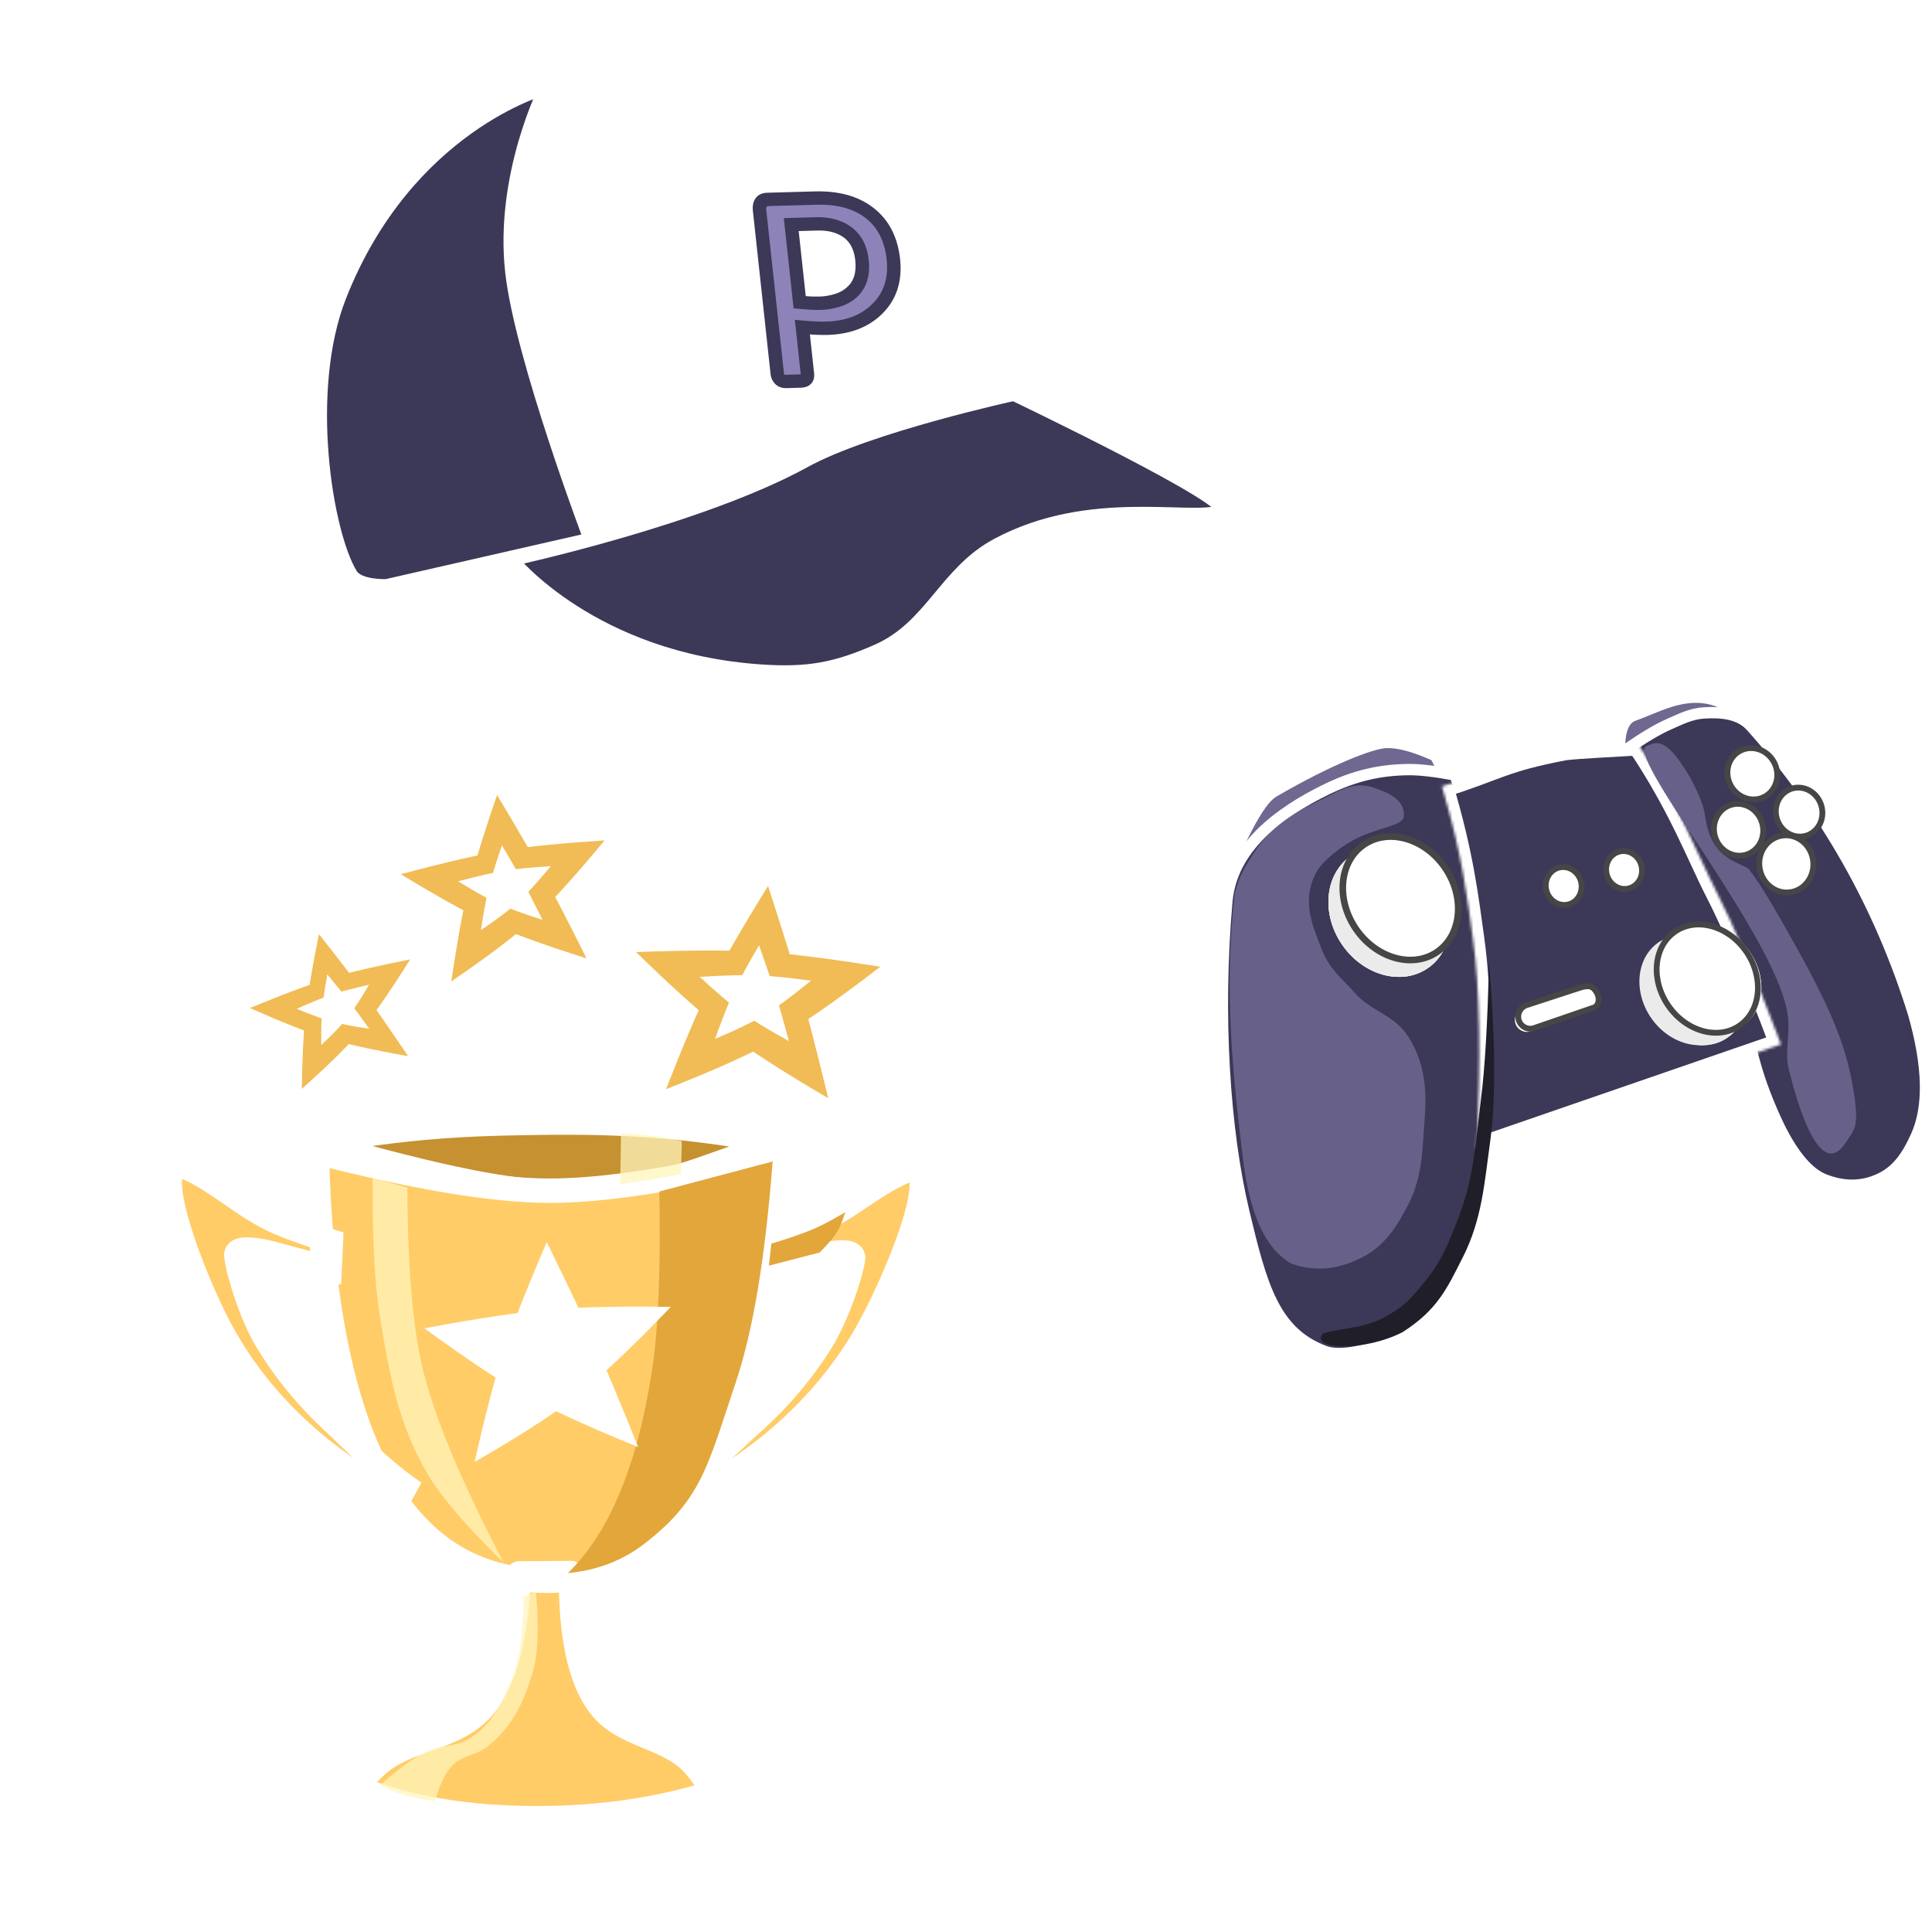 <svg width="731" height="731" viewBox="0 0 731 731" fill="none" xmlns="http://www.w3.org/2000/svg">
<g clip-path="url(#clip0)">
<g filter="url(#filter0_d)">
<path d="M388.926 141.033C382.035 118.983 375.73 102.455 370.012 91.448C361.938 75.905 354.717 62.611 342.557 50.27C310.651 17.885 255.613 10.753 225.996 17.179C218.937 18.71 211.166 20.898 202.683 23.74C194.876 44.736 190.411 63.332 189.288 79.528C185.935 127.916 208.386 195.197 220.879 197.718C255.682 185.135 282.41 175.145 301.062 167.748C315.47 162.035 327.138 155.685 341.913 151.063C352.697 147.689 368.368 144.346 388.926 141.033Z" fill="white"/>
<path d="M128.634 103.516C114.505 139.341 123.368 193.43 132.862 208.884C135.756 213.595 146.28 213.099 146.28 213.099L223.264 195.537C223.264 195.537 197.21 126.72 193.611 94.384C189.564 58.023 206.33 24.841 206.33 24.841C206.33 24.841 154.121 38.89 128.634 103.516Z" fill="#3C3857"/>
<path d="M288.235 245.412C223.966 241.197 193.601 203.264 193.601 203.264C193.601 203.264 264.934 187.81 304.487 166.034C328.721 152.692 383.59 140.746 383.59 140.746C383.59 140.746 469.972 182.02 461.981 185.001C450.68 189.215 412.543 178.679 377.229 197.645C357.637 208.166 352.364 228.678 332.024 237.685C316.158 244.71 305.565 246.548 288.235 245.412Z" fill="#3C3857"/>
<path d="M128.634 103.516C114.505 139.341 123.368 193.43 132.862 208.884C135.756 213.595 146.28 213.099 146.28 213.099L223.264 195.537C223.264 195.537 197.21 126.72 193.611 94.384C189.564 58.023 206.33 24.841 206.33 24.841C206.33 24.841 154.121 38.89 128.634 103.516Z" stroke="white" stroke-width="4.944"/>
<path d="M288.235 245.412C223.966 241.197 193.601 203.264 193.601 203.264C193.601 203.264 264.934 187.81 304.487 166.034C328.721 152.692 383.59 140.746 383.59 140.746C383.59 140.746 469.972 182.02 461.981 185.001C450.68 189.215 412.543 178.679 377.229 197.645C357.637 208.166 352.364 228.678 332.024 237.685C316.158 244.71 305.565 246.548 288.235 245.412Z" stroke="white" stroke-width="4.944"/>
<path d="M305.484 132.831C305.686 134.687 304.759 135.644 302.706 135.702L297.36 135.852C296.303 135.882 295.517 135.619 295.002 135.063C294.488 134.506 294.191 133.869 294.114 133.15L287.384 71.027C287.271 69.979 287.444 69.058 287.903 68.264C288.389 67.439 289.267 67.009 290.535 66.973L308.475 66.469C316.931 66.231 323.702 68.053 328.788 71.935C334.101 75.961 337.177 81.837 338.013 89.563C338.857 97.349 336.798 103.655 331.838 108.48C327.126 113.088 320.799 115.504 312.856 115.727C310.349 115.798 307.26 115.659 303.587 115.312L305.484 132.831ZM302.565 105.879L306.233 106.181C307.333 106.27 308.82 106.289 310.692 106.236C312.565 106.183 314.557 105.842 316.67 105.212C318.783 104.582 320.587 103.615 322.082 102.311C325.38 99.485 326.736 95.362 326.149 89.942C325.406 83.084 321.862 78.753 315.517 76.949C313.55 76.403 311.388 76.164 309.032 76.23L299.383 76.502L302.565 105.879Z" fill="#8E83B9"/>
<path d="M287.903 68.264L285.667 66.872L285.662 66.88L285.657 66.888L287.903 68.264ZM328.788 71.935L327.325 73.883L327.334 73.89L328.788 71.935ZM331.838 108.48L329.971 106.617L329.967 106.622L331.838 108.48ZM303.587 115.312L303.631 112.802L300.735 112.528L301.045 115.383L303.587 115.312ZM302.565 105.879L300.023 105.95L300.267 108.203L302.552 108.392L302.565 105.879ZM306.233 106.181L306.22 108.694L306.224 108.694L306.233 106.181ZM322.082 102.311L320.32 100.352L320.313 100.359L320.305 100.365L322.082 102.311ZM315.517 76.949L316.044 74.53L316.035 74.527L316.026 74.525L315.517 76.949ZM299.383 76.502L299.11 73.981L296.568 74.052L296.841 76.573L299.383 76.502ZM302.942 132.902C302.968 133.142 302.945 133.245 302.943 133.256C302.942 133.259 302.946 133.243 302.961 133.214C302.977 133.185 303 133.154 303.026 133.126C303.083 133.067 303.112 133.073 303.034 133.099C302.947 133.129 302.761 133.172 302.433 133.182L302.979 138.223C304.342 138.184 305.806 137.839 306.855 136.755C307.944 135.63 308.176 134.139 308.027 132.759L302.942 132.902ZM302.433 133.182L297.087 133.332L297.633 138.373L302.979 138.223L302.433 133.182ZM297.087 133.332C296.777 133.341 296.641 133.301 296.625 133.296C296.622 133.294 296.648 133.303 296.692 133.331C296.737 133.359 296.785 133.398 296.828 133.445L293.176 136.681C294.451 138.058 296.159 138.415 297.633 138.373L297.087 133.332ZM296.828 133.445C296.712 133.319 296.671 133.225 296.656 133.079L291.571 133.222C291.711 134.513 292.263 135.694 293.176 136.681L296.828 133.445ZM296.656 133.079L289.926 70.955L284.842 71.098L291.571 133.222L296.656 133.079ZM289.926 70.955C289.862 70.363 289.964 69.958 290.148 69.64L285.657 66.888C284.923 68.157 284.679 69.595 284.842 71.098L289.926 70.955ZM290.139 69.656C290.155 69.629 290.163 69.619 290.204 69.599C290.265 69.569 290.439 69.504 290.808 69.494L290.262 64.453C288.417 64.504 286.665 65.178 285.667 66.872L290.139 69.656ZM290.808 69.494L308.748 68.989L308.202 63.948L290.262 64.453L290.808 69.494ZM308.748 68.989C316.819 68.762 322.907 70.51 327.325 73.883L330.251 69.987C324.498 65.595 317.043 63.699 308.202 63.948L308.748 68.989ZM327.334 73.89C331.906 77.354 334.695 82.47 335.471 89.634L340.556 89.491C339.658 81.203 336.296 74.567 330.243 69.98L327.334 73.89ZM335.471 89.634C336.243 96.76 334.375 102.334 329.971 106.617L333.704 110.343C339.222 104.975 341.47 97.938 340.556 89.491L335.471 89.634ZM329.967 106.622C325.739 110.757 320.016 112.997 312.583 113.206L313.129 118.248C321.583 118.01 328.514 115.419 333.709 110.338L329.967 106.622ZM312.583 113.206C310.218 113.273 307.241 113.143 303.631 112.802L303.542 117.822C307.278 118.175 310.481 118.322 313.129 118.248L312.583 113.206ZM301.045 115.383L302.942 132.902L308.027 132.759L306.129 115.24L301.045 115.383ZM302.552 108.392L306.22 108.694L306.246 103.668L302.578 103.366L302.552 108.392ZM306.224 108.694C307.461 108.795 309.055 108.81 310.965 108.757L310.419 103.715C308.585 103.767 307.205 103.746 306.242 103.668L306.224 108.694ZM310.965 108.757C313.095 108.697 315.304 108.31 317.583 107.631L315.758 102.793C313.811 103.374 312.034 103.67 310.419 103.715L310.965 108.757ZM317.583 107.631C319.989 106.913 322.094 105.795 323.858 104.257L320.305 100.365C319.08 101.434 317.577 102.25 315.758 102.793L317.583 107.631ZM323.843 104.27C327.841 100.845 329.344 95.893 328.691 89.87L323.607 90.013C324.129 94.831 322.92 98.126 320.32 100.352L323.843 104.27ZM328.691 89.87C328.28 86.073 327.066 82.741 324.873 80.062C322.669 77.368 319.657 75.557 316.044 74.53L314.991 79.368C317.723 80.145 319.656 81.401 320.995 83.038C322.346 84.69 323.275 86.952 323.607 90.013L328.691 89.87ZM316.026 74.525C313.76 73.897 311.33 73.637 308.759 73.71L309.305 78.751C311.446 78.691 313.339 78.91 315.008 79.373L316.026 74.525ZM308.759 73.71L299.11 73.981L299.656 79.022L309.305 78.751L308.759 73.71ZM296.841 76.573L300.023 105.95L305.107 105.807L301.925 76.43L296.841 76.573Z" fill="#3C3857"/>
</g>
<g filter="url(#filter1_d)">
<path d="M470.826 312.218C475.796 301.658 479.831 295.474 482.93 293.666C503.753 281.514 519.493 275.506 524.565 275.315C528.759 275.157 534.444 276.678 541.621 279.88L544.445 285.671L519.984 288.356L485.821 305.088L472.083 321.96L470.826 312.218Z" fill="#706890"/>
<path d="M614.934 273.572C615.202 268.664 616.481 265.801 618.771 264.982C627.458 261.873 637.051 256.149 647.293 258.915C648.952 259.363 651.221 260.267 654.098 261.626L657.758 267.293L646.657 272.543L619.239 277.364L614.934 273.572Z" fill="#706890"/>
<path d="M631.3 266.355C635.803 264.391 639.625 262.342 644.556 262.012C651.283 261.563 658.229 262.178 662.641 267.122C690.844 298.716 711.287 334.875 723.972 375.599C729.699 395.593 730.052 411.112 725.033 422.156C721.973 428.89 718.382 434.827 711.63 438.136C704.614 441.575 697.356 441.4 690.174 438.546C684.363 436.237 678.762 429.734 673.37 419.036C669.123 410.206 665.928 401.849 663.787 393.965C656.302 366.411 652.137 344.752 645.082 329.07C639.205 316.005 629.461 298.139 615.849 275.472C622.293 271.078 627.443 268.039 631.3 266.355Z" fill="#3C3857" stroke="white" stroke-width="4.287" stroke-miterlimit="3" stroke-linecap="square"/>
<path d="M470.641 450.905C463.251 419.974 460.377 376.448 464.21 333.297C466.005 313.084 483.745 299.682 502.195 290.774C512.356 285.87 521.89 283.525 533.139 283.442C537.24 283.412 543.019 284.085 550.475 285.463C556.02 299.241 559.701 312.368 561.518 324.844C569.044 438.622 557.351 466.716 540.804 489.107C533.391 499.137 510.406 506.963 501.3 503.589C482.031 496.449 477.295 478.753 470.641 450.905Z" fill="#3C3857" stroke="white" stroke-width="4.287" stroke-miterlimit="3" stroke-linecap="square" stroke-linejoin="round"/>
<mask id="path-9-inside-1" fill="white">
<path d="M592.1 275.632C597.487 274.99 609.797 274.405 619.797 273.814C635.604 297.35 642.381 315.887 649.36 329.487C656.104 342.626 664.27 361.927 673.859 387.389L558.685 427.123C560.393 392.6 559.943 366.092 557.335 347.598C555.257 332.868 553.482 316.182 545.579 289.788C566.342 283.339 568.56 280.06 592.1 275.632Z"/>
</mask>
<path d="M592.1 275.632C597.487 274.99 609.797 274.405 619.797 273.814C635.604 297.35 642.381 315.887 649.36 329.487C656.104 342.626 664.27 361.927 673.859 387.389L558.685 427.123C560.393 392.6 559.943 366.092 557.335 347.598C555.257 332.868 553.482 316.182 545.579 289.788C566.342 283.339 568.56 280.06 592.1 275.632Z" fill="#3C3857" stroke="white" stroke-width="8.575" stroke-linecap="round" stroke-linejoin="round" mask="url(#path-9-inside-1)"/>
<path d="M467.141 330.575C468.694 324.031 470.772 320.5 474.936 314.202C480.69 305.5 489.194 299.908 498.551 295.497C505.384 292.277 511.701 287.62 519.199 290.11C524.805 291.972 531.782 294.611 531.137 301.263C530.824 304.489 522.775 305.201 514.853 308.739C507.084 312.207 500.327 318.409 498.487 321.54C492.022 332.544 496.606 342.575 500.325 351.954C503.177 359.146 507.658 362.325 512.749 368.09C518.611 374.727 527.286 376.314 532.316 383.722C538.83 393.316 539.959 403.815 539.061 415.313C538.252 425.67 538.408 436.904 533.213 447.228C528.934 455.735 524.401 463.189 515.911 467.718C507.1 472.42 497.823 473.762 488.437 470.29C476.353 463.169 472.168 446.042 470.25 430.268C466.785 401.766 462.9 367.658 467.141 330.575Z" fill="#67618A"/>
<path d="M576.5 373.707L596.31 367.233C600.163 365.989 601.54 366.701 602.885 369.067C603.905 370.862 603.931 373.339 602.134 374.548L579.278 382.407C576.746 383.354 573.919 381.837 573.296 379.197C572.73 376.8 574.141 374.383 576.5 373.707Z" fill="white"/>
<path d="M577.783 372.501L597.591 366.029C601.446 364.783 602.822 365.495 604.168 367.861C605.188 369.656 605.214 372.133 603.415 373.342L580.561 381.201C579.684 381.529 578.77 381.561 577.926 381.353C576.334 380.962 574.985 379.716 574.579 377.991C574.013 375.594 575.423 373.173 577.783 372.501Z" fill="white" stroke="#464646" stroke-width="2.194" stroke-miterlimit="3" stroke-linecap="square"/>
<path d="M508.074 350.064C499.858 338.48 501.085 323.37 510.81 316.343C520.536 309.313 535.102 313.012 543.318 324.595C551.534 336.179 550.308 351.29 540.583 358.318C530.858 365.346 516.291 361.647 508.074 350.064Z" fill="#EBEBEB"/>
<path d="M508.074 350.064C499.858 338.48 501.085 323.37 510.81 316.342C520.536 309.313 535.102 313.012 543.318 324.595C551.534 336.179 550.308 351.29 540.583 358.318C530.858 365.346 516.291 361.646 508.074 350.064Z" fill="white"/>
<path d="M508.074 350.064C499.858 338.48 501.085 323.37 510.81 316.342C520.536 309.313 535.102 313.012 543.318 324.595C551.534 336.179 550.308 351.29 540.583 358.318C530.858 365.346 516.291 361.646 508.074 350.064Z" fill="#EBEBEB"/>
<path d="M513.318 344.126C505.473 333.065 506.532 318.716 515.683 312.103C524.833 305.49 538.632 309.103 546.478 320.164C554.323 331.225 553.264 345.575 544.114 352.187C534.963 358.8 521.165 355.188 513.318 344.126Z" fill="white"/>
<path d="M513.318 344.126C505.473 333.065 506.532 318.716 515.683 312.103C524.833 305.49 538.632 309.103 546.478 320.164C554.323 331.225 553.264 345.575 544.114 352.187C534.963 358.8 521.165 355.188 513.318 344.126Z" fill="white"/>
<path d="M513.318 344.126C505.473 333.065 506.532 318.716 515.683 312.103C524.833 305.49 538.632 309.103 546.478 320.164C554.323 331.225 553.264 345.575 544.114 352.187C534.963 358.8 521.165 355.188 513.318 344.126Z" fill="white" stroke="#464646" stroke-width="2.5" stroke-miterlimit="3" stroke-linecap="square"/>
<path d="M626.21 377.677C619.226 367.829 620.268 354.984 628.535 349.01C636.802 343.034 649.186 346.18 656.17 356.026C663.154 365.873 662.113 378.719 653.845 384.694C645.578 390.668 633.195 387.524 626.21 377.677Z" fill="white"/>
<path d="M626.21 377.677C619.226 367.829 620.268 354.984 628.535 349.01C636.802 343.034 649.186 346.18 656.17 356.026C663.154 365.873 662.113 378.719 653.845 384.694C645.578 390.668 633.195 387.524 626.21 377.677Z" fill="#EBEBEB"/>
<path d="M624.919 377.677C617.935 367.829 618.976 354.984 627.244 349.01C635.511 343.034 647.895 346.18 654.879 356.026C661.863 365.873 660.822 378.719 652.554 384.694C644.287 390.668 631.904 387.524 624.919 377.677Z" fill="#EBEBEB"/>
<path d="M622.785 274.631C625.579 273.657 629.113 270.216 636.945 282.38C639.279 285.562 644.352 295.164 645.01 300.153C646.145 308.749 649.086 313.292 652.336 315.779C656.681 319.104 660.545 319.95 661.671 321.1C666.413 327.091 672.057 337.099 676.594 345.125C692.962 374.089 699.088 388.451 701.771 408.016C703.281 419.034 701.343 419.922 698.474 424.4C688.542 439.908 679.92 409.387 676.869 397.098C675.218 390.445 677.179 384.514 676.597 377.73C674.141 349.12 615.797 279.808 622.785 274.631Z" fill="#67618A"/>
<path d="M632.722 373.047C625.838 363.341 626.768 350.751 634.797 344.948C642.826 339.146 654.934 342.315 661.818 352.021C668.702 361.727 667.772 374.317 659.743 380.12C651.714 385.922 639.606 382.753 632.722 373.047Z" fill="white"/>
<path d="M632.722 373.047C625.838 363.341 626.768 350.751 634.797 344.948C642.826 339.146 654.934 342.315 661.818 352.021C668.702 361.727 667.772 374.317 659.743 380.12C651.714 385.922 639.606 382.753 632.722 373.047Z" fill="white"/>
<path d="M631.431 373.047C624.547 363.341 625.476 350.751 633.506 344.948C641.534 339.146 653.643 342.315 660.526 352.021C667.41 361.727 666.481 374.317 658.451 380.12C650.423 385.922 638.314 382.753 631.431 373.047Z" fill="white" stroke="#464646" stroke-width="2.194" stroke-miterlimit="3" stroke-linecap="square"/>
<path d="M585.253 329.705C583.987 325.941 585.824 321.891 589.354 320.668C592.882 319.445 596.775 321.508 598.041 325.273C599.306 329.036 597.468 333.086 593.939 334.309C590.41 335.532 586.518 333.468 585.253 329.705Z" fill="white"/>
<path d="M585.253 329.705C583.987 325.941 585.824 321.891 589.354 320.668C592.882 319.445 596.775 321.508 598.041 325.273C599.306 329.036 597.468 333.086 593.939 334.309C590.41 335.532 586.518 333.468 585.253 329.705Z" fill="white"/>
<path d="M585.253 329.705C583.987 325.941 585.824 321.891 589.354 320.668C592.882 319.445 596.775 321.508 598.041 325.273C599.306 329.036 597.468 333.086 593.939 334.309C590.41 335.532 586.518 333.468 585.253 329.705Z" fill="white" stroke="#464646" stroke-width="2.194" stroke-miterlimit="3" stroke-linecap="square"/>
<path d="M608.1 323.648C606.836 319.883 608.673 315.833 612.203 314.611C615.731 313.388 619.624 315.451 620.89 319.214C622.155 322.979 620.317 327.028 616.788 328.251C613.259 329.474 609.366 327.411 608.1 323.648Z" fill="white"/>
<path d="M608.1 323.648C606.836 319.883 608.673 315.833 612.203 314.611C615.731 313.388 619.624 315.451 620.89 319.214C622.155 322.979 620.317 327.028 616.788 328.251C613.259 329.474 609.366 327.411 608.1 323.648Z" fill="white"/>
<path d="M608.1 323.648C606.836 319.883 608.673 315.833 612.203 314.611C615.731 313.388 619.624 315.451 620.89 319.214C622.155 322.979 620.317 327.028 616.788 328.251C613.259 329.474 609.366 327.411 608.1 323.648Z" fill="white" stroke="#464646" stroke-width="2.194" stroke-miterlimit="3" stroke-linecap="square"/>
<path d="M655.305 290.216C652.314 285.685 653.341 279.678 657.598 276.812C661.856 273.946 667.742 275.299 670.733 279.83C673.724 284.362 672.696 290.368 668.439 293.234C664.182 296.1 658.297 294.748 655.305 290.216Z" fill="white"/>
<path d="M655.305 290.216C652.314 285.685 653.341 279.678 657.598 276.812C661.856 273.946 667.742 275.299 670.733 279.83C673.724 284.362 672.696 290.368 668.439 293.234C664.182 296.1 658.297 294.748 655.305 290.216Z" fill="white"/>
<path d="M655.305 290.216C652.314 285.685 653.341 279.678 657.598 276.812C661.856 273.946 667.742 275.299 670.733 279.83C673.724 284.362 672.696 290.368 668.439 293.234C664.182 296.1 658.297 294.748 655.305 290.216Z" fill="white" stroke="#464646" stroke-width="2.194" stroke-miterlimit="3" stroke-linecap="square"/>
<path d="M649.208 309.679C647.224 304.612 649.47 298.947 654.22 297.033C658.971 295.12 664.439 297.68 666.424 302.745C668.409 307.81 666.162 313.476 661.411 315.389C656.662 317.303 651.193 314.743 649.208 309.679Z" fill="white"/>
<path d="M649.208 309.679C647.224 304.612 649.47 298.947 654.22 297.033C658.971 295.12 664.439 297.68 666.424 302.745C668.409 307.81 666.162 313.476 661.411 315.389C656.662 317.303 651.193 314.743 649.208 309.679Z" fill="white" stroke="#464646" stroke-width="2.194" stroke-miterlimit="3" stroke-linecap="square"/>
<path d="M672.581 302.806C670.705 298.019 672.827 292.664 677.316 290.856C681.807 289.048 686.973 291.466 688.849 296.253C690.724 301.04 688.601 306.395 684.112 308.202C679.623 310.011 674.455 307.593 672.581 302.806Z" fill="white"/>
<path d="M672.581 302.806C670.705 298.019 672.827 292.664 677.316 290.856C681.807 289.048 686.973 291.466 688.849 296.253C690.724 301.04 688.601 306.395 684.112 308.202C679.623 310.011 674.455 307.593 672.581 302.806Z" fill="white"/>
<path d="M672.581 302.806C670.705 298.019 672.827 292.664 677.316 290.856C681.807 289.048 686.973 291.466 688.849 296.253C690.724 301.04 688.601 306.395 684.112 308.202C679.623 310.011 674.455 307.593 672.581 302.806Z" fill="white" stroke="#464646" stroke-width="2.194" stroke-miterlimit="3" stroke-linecap="square"/>
<path d="M666.934 320.939C665.915 315.667 669.095 310.577 674.032 309.579C678.971 308.579 683.807 312.048 684.827 317.319C685.847 322.59 682.666 327.68 677.729 328.68C672.792 329.678 667.954 326.211 666.934 320.939Z" fill="white"/>
<path d="M666.934 320.939C665.915 315.667 669.095 310.577 674.032 309.579C678.971 308.579 683.807 312.048 684.827 317.319C685.847 322.59 682.666 327.68 677.729 328.68C672.792 329.678 667.954 326.211 666.934 320.939Z" fill="white" stroke="#464646" stroke-width="4.388" stroke-miterlimit="3" stroke-linecap="square"/>
<path d="M563.372 356.424C562.872 379.007 561.85 396.365 560.306 408.5C558.351 423.866 557.749 437.259 552.253 451.824C548.863 460.805 545.927 468.602 539.906 476.126C535.196 482.013 531.851 486.469 524.08 490.44C516.799 495.195 501.487 495.336 500.247 497.202C496.47 502.884 516.108 503.704 530.644 496.32C543.936 487.844 547.554 479.66 553.522 467.872C560.711 453.673 561.663 439.836 563.818 424.197C565.992 408.404 565.843 385.814 563.372 356.424Z" fill="#201E28"/>
<path d="M666.934 320.939C665.915 315.667 669.095 310.577 674.032 309.579C678.971 308.579 683.807 312.048 684.827 317.319C685.847 322.59 682.666 327.68 677.729 328.68C672.792 329.678 667.954 326.211 666.934 320.939Z" fill="white"/>
</g>
<g filter="url(#filter2_d)">
<mask id="path-44-outside-2" maskUnits="userSpaceOnUse" x="114.273" y="411.805" width="186" height="36" fill="black">
<rect fill="white" x="114.273" y="411.805" width="186" height="36"/>
<path d="M198.906 416.958C221.693 416.582 254.081 416.234 295.424 424.675C278.119 429.024 262.323 436.759 248.683 439.121C233.666 441.721 220.86 443.043 210.267 443.086C188.672 443.175 157.81 435.189 119.273 424.675C153.173 417.989 180.249 417.265 198.906 416.958Z"/>
</mask>
<path d="M198.906 416.958C221.693 416.582 254.081 416.234 295.424 424.675C278.119 429.024 262.323 436.759 248.683 439.121C233.666 441.721 220.86 443.043 210.267 443.086C188.672 443.175 157.81 435.189 119.273 424.675C153.173 417.989 180.249 417.265 198.906 416.958Z" fill="#C69131"/>
<path d="M198.906 416.958C221.693 416.582 254.081 416.234 295.424 424.675C278.119 429.024 262.323 436.759 248.683 439.121C233.666 441.721 220.86 443.043 210.267 443.086C188.672 443.175 157.81 435.189 119.273 424.675C153.173 417.989 180.249 417.265 198.906 416.958Z" stroke="white" stroke-width="9.236" stroke-linecap="round" stroke-linejoin="round" mask="url(#path-44-outside-2)"/>
<mask id="path-45-outside-3" maskUnits="userSpaceOnUse" x="59.221" y="422.053" width="295" height="262.999" fill="black">
<rect fill="white" x="59.221" y="422.053" width="295" height="262.999"/>
<path d="M287.139 462.511C295.874 459.856 302.522 457.572 307.084 455.657C320.255 450.128 330.362 440.299 342.21 435.309C359.663 427.959 338.069 479.6 326.456 498.939C311.265 524.237 288.718 544.592 258.814 560.001L256.185 554.941C262.278 550.768 270.452 543.81 280.705 534.067C284.661 530.31 298.109 519.657 310.466 500.103C316.409 490.699 322.128 474.098 322.803 467.88C322.428 464.993 315.858 465.35 303.094 468.951L287.316 472.991L287.139 462.511Z"/>
<path d="M125.205 461.725C116.55 458.986 109.97 456.637 105.465 454.678C92.458 449.023 82.64 439.097 70.94 433.992C53.705 426.474 73.782 478.317 84.826 497.766C99.274 523.209 121.221 543.779 150.669 559.477L153.446 554.442C147.476 550.211 139.508 543.175 129.541 533.334C125.697 529.538 112.563 518.757 100.78 499.086C95.114 489.625 89.882 472.971 89.389 466.747C89.849 463.864 96.407 464.284 109.064 468.009L124.722 472.202L125.205 461.725Z"/>
<path d="M134.611 668.278C153.758 676.168 176.755 680.085 203.602 680.03C227.645 679.982 249.842 676.698 270.193 670.178C267.239 665.722 264.817 662.401 262.927 660.214C252.922 648.634 235.938 649.567 226.707 637.203C219.358 627.359 215.814 610.712 216.077 587.262L196.314 587.414C195.486 610.895 191.208 627.504 183.48 637.241C172.762 650.746 154.215 648.961 141.886 660.619C140.088 662.32 137.663 664.873 134.611 668.278Z"/>
<path d="M119.88 428.053C157.368 437.656 186.572 442.505 207.493 442.598C228.199 442.691 257.248 438.198 294.638 429.121C287.453 536.35 258.342 590.042 207.306 590.197C151.533 590.368 122.391 536.32 119.88 428.053Z"/>
</mask>
<path d="M287.139 462.511C295.874 459.856 302.522 457.572 307.084 455.657C320.255 450.128 330.362 440.299 342.21 435.309C359.663 427.959 338.069 479.6 326.456 498.939C311.265 524.237 288.718 544.592 258.814 560.001L256.185 554.941C262.278 550.768 270.452 543.81 280.705 534.067C284.661 530.31 298.109 519.657 310.466 500.103C316.409 490.699 322.128 474.098 322.803 467.88C322.428 464.993 315.858 465.35 303.094 468.951L287.316 472.991L287.139 462.511Z" fill="#FFCC68"/>
<path d="M125.205 461.725C116.55 458.986 109.97 456.637 105.465 454.678C92.458 449.023 82.64 439.097 70.94 433.992C53.705 426.474 73.782 478.317 84.826 497.766C99.274 523.209 121.221 543.779 150.669 559.477L153.446 554.442C147.476 550.211 139.508 543.175 129.541 533.334C125.697 529.538 112.563 518.757 100.78 499.086C95.114 489.625 89.882 472.971 89.389 466.747C89.849 463.864 96.407 464.284 109.064 468.009L124.722 472.202L125.205 461.725Z" fill="#FFCC68"/>
<path d="M134.611 668.278C153.758 676.168 176.755 680.085 203.602 680.03C227.645 679.982 249.842 676.698 270.193 670.178C267.239 665.722 264.817 662.401 262.927 660.214C252.922 648.634 235.938 649.567 226.707 637.203C219.358 627.359 215.814 610.712 216.077 587.262L196.314 587.414C195.486 610.895 191.208 627.504 183.48 637.241C172.762 650.746 154.215 648.961 141.886 660.619C140.088 662.32 137.663 664.873 134.611 668.278Z" fill="#FFCC68"/>
<path d="M119.88 428.053C157.368 437.656 186.572 442.505 207.493 442.598C228.199 442.691 257.248 438.198 294.638 429.121C287.453 536.35 258.342 590.042 207.306 590.197C151.533 590.368 122.391 536.32 119.88 428.053Z" fill="#FFCC68"/>
<path d="M287.139 462.511L285.797 458.092L282.463 459.105L282.522 462.588L287.139 462.511ZM307.084 455.657L308.871 459.915L308.871 459.915L307.084 455.657ZM342.21 435.309L340.418 431.053L340.418 431.053L342.21 435.309ZM326.456 498.939L322.497 496.562L322.497 496.562L326.456 498.939ZM258.814 560.001L254.715 562.13L256.837 566.215L260.929 564.107L258.814 560.001ZM256.185 554.941L253.576 551.13L250.202 553.441L252.087 557.07L256.185 554.941ZM280.705 534.067L277.525 530.719L277.524 530.719L280.705 534.067ZM310.466 500.103L314.37 502.57L314.37 502.57L310.466 500.103ZM322.803 467.88L327.394 468.378L327.454 467.831L327.383 467.285L322.803 467.88ZM303.094 468.951L304.24 473.424L304.294 473.411L304.348 473.395L303.094 468.951ZM287.316 472.991L282.698 473.069L282.797 478.916L288.461 477.465L287.316 472.991ZM125.205 461.725L129.819 461.938L129.982 458.392L126.599 457.322L125.205 461.725ZM105.465 454.678L103.623 458.914L103.623 458.914L105.465 454.678ZM70.94 433.992L72.786 429.759L72.786 429.759L70.94 433.992ZM84.826 497.766L88.842 495.486L88.842 495.486L84.826 497.766ZM150.669 559.477L148.497 563.552L152.515 565.694L154.713 561.707L150.669 559.477ZM153.446 554.442L157.49 556.672L159.482 553.06L156.116 550.674L153.446 554.442ZM129.541 533.334L132.786 530.047L132.786 530.047L129.541 533.334ZM100.78 499.086L96.818 501.458L96.818 501.459L100.78 499.086ZM89.389 466.747L84.829 466.02L84.742 466.563L84.786 467.111L89.389 466.747ZM109.064 468.009L107.76 472.439L107.815 472.455L107.869 472.47L109.064 468.009ZM124.722 472.202L123.527 476.663L129.071 478.148L129.335 472.415L124.722 472.202ZM134.611 668.278L131.172 665.196C130.171 666.312 129.775 667.845 130.109 669.306C130.442 670.768 131.465 671.977 132.851 672.548L134.611 668.278ZM203.602 680.03L203.593 675.412L203.593 675.412L203.602 680.03ZM270.193 670.178L271.602 674.576C272.979 674.134 274.071 673.073 274.55 671.708C275.029 670.343 274.841 668.832 274.042 667.626L270.193 670.178ZM262.927 660.214L259.433 663.234L259.434 663.234L262.927 660.214ZM226.707 637.203L230.408 634.44L230.408 634.44L226.707 637.203ZM216.077 587.262L220.695 587.314C220.709 586.074 220.224 584.88 219.348 584.002C218.473 583.124 217.281 582.634 216.041 582.644L216.077 587.262ZM196.314 587.414L196.278 582.796C193.805 582.815 191.786 584.78 191.698 587.252L196.314 587.414ZM183.48 637.241L179.862 634.37L179.862 634.37L183.48 637.241ZM141.886 660.619L138.713 657.263L138.712 657.264L141.886 660.619ZM119.88 428.053L121.026 423.579L115.121 422.067L115.263 428.16L119.88 428.053ZM207.493 442.598L207.513 437.98L207.513 437.98L207.493 442.598ZM294.638 429.121L299.246 429.43L299.667 423.148L293.548 424.633L294.638 429.121ZM207.306 590.197L207.291 585.579L207.291 585.579L207.306 590.197ZM288.482 466.929C297.265 464.26 304.09 461.922 308.871 459.915L305.296 451.399C300.954 453.221 294.484 455.452 285.797 458.092L288.482 466.929ZM308.871 459.915C315.921 456.956 322.086 452.872 327.706 449.123C333.455 445.288 338.562 441.856 344.003 439.565L340.418 431.053C334.01 433.752 328.14 437.73 322.58 441.439C316.892 445.234 311.417 448.83 305.296 451.399L308.871 459.915ZM344.003 439.565C345.688 438.855 345.278 439.563 344.357 438.912C343.625 438.396 344.032 438.012 344.135 439.709C344.326 442.864 343.172 448.493 340.84 455.692C336.278 469.77 328.122 487.195 322.497 496.562L330.416 501.317C336.404 491.344 344.851 473.279 349.626 458.539C351.962 451.329 353.661 444.217 353.354 439.152C353.209 436.74 352.53 433.376 349.684 431.367C346.648 429.223 343.096 429.925 340.418 431.053L344.003 439.565ZM322.497 496.562C307.807 521.025 285.948 540.823 256.698 555.896L260.929 564.107C291.487 548.36 314.723 527.45 330.416 501.317L322.497 496.562ZM262.912 557.873L260.283 552.812L252.087 557.07L254.715 562.13L262.912 557.873ZM258.794 558.751C265.198 554.366 273.585 547.204 283.887 537.415L277.524 530.719C267.319 540.417 259.359 547.17 253.576 551.13L258.794 558.751ZM283.886 537.415C287.627 533.861 301.627 522.735 314.37 502.57L306.562 497.636C294.59 516.58 281.694 526.759 277.525 530.719L283.886 537.415ZM314.37 502.57C317.584 497.484 320.63 490.649 322.941 484.399C325.222 478.23 326.992 472.082 327.394 468.378L318.212 467.381C317.939 469.896 316.511 475.157 314.278 481.195C312.076 487.151 309.291 493.318 306.562 497.636L314.37 502.57ZM327.383 467.285C327.004 464.369 324.914 462.702 322.941 461.984C321.196 461.348 319.199 461.27 317.344 461.371C313.528 461.578 308.29 462.686 301.84 464.506L304.348 473.395C310.663 471.614 315.092 470.743 317.845 470.594C319.275 470.516 319.788 470.665 319.779 470.662C319.543 470.576 318.414 469.946 318.223 468.474L327.383 467.285ZM301.949 464.477L286.17 468.517L288.461 477.465L304.24 473.424L301.949 464.477ZM291.933 472.914L291.757 462.433L282.522 462.588L282.698 473.069L291.933 472.914ZM126.599 457.322C117.991 454.598 111.59 452.306 107.306 450.443L103.623 458.914C108.349 460.968 115.109 463.374 123.812 466.128L126.599 457.322ZM107.306 450.443C101.272 447.82 95.913 444.178 90.336 440.328C84.887 436.567 79.125 432.525 72.786 429.759L69.093 438.225C74.454 440.564 79.451 444.038 85.088 447.929C90.597 451.732 96.65 455.882 103.623 458.914L107.306 450.443ZM72.786 429.759C70.106 428.59 66.586 427.878 63.532 429.961C60.681 431.906 59.903 435.214 59.686 437.637C59.231 442.699 60.721 449.832 62.847 457.068C67.192 471.858 75.111 490.01 80.81 500.047L88.842 495.486C83.497 486.074 75.855 468.579 71.709 454.465C69.589 447.249 68.602 441.615 68.885 438.463C69.036 436.78 69.431 437.118 68.738 437.591C67.842 438.202 67.465 437.515 69.093 438.225L72.786 429.759ZM80.81 500.047C95.748 526.353 118.388 547.502 148.497 563.552L152.842 555.401C124.055 540.056 102.799 520.065 88.842 495.486L80.81 500.047ZM154.713 561.707L157.49 556.672L149.402 552.212L146.626 557.246L154.713 561.707ZM156.116 550.674C150.459 546.665 142.704 539.841 132.786 530.047L126.296 536.62C136.311 546.509 144.493 553.757 150.776 558.21L156.116 550.674ZM132.786 530.047C128.727 526.041 116.146 515.752 104.742 496.712L96.818 501.459C108.979 521.761 122.666 533.036 126.297 536.62L132.786 530.047ZM104.742 496.713C102.146 492.379 99.545 486.193 97.518 480.219C95.463 474.163 94.192 468.894 93.993 466.382L84.786 467.111C85.08 470.823 86.671 476.994 88.772 483.186C90.9 489.46 93.748 496.332 96.818 501.458L104.742 496.713ZM93.95 467.474C93.722 468.905 92.617 469.488 92.407 469.562C92.365 469.576 92.485 469.53 92.85 469.5C93.203 469.472 93.697 469.466 94.357 469.509C97.102 469.685 101.501 470.597 107.76 472.439L110.368 463.579C103.97 461.696 98.761 460.536 94.948 460.291C93.092 460.172 91.099 460.232 89.349 460.846C87.384 461.536 85.287 463.148 84.829 466.02L93.95 467.474ZM107.869 472.47L123.527 476.663L125.917 467.741L110.259 463.548L107.869 472.47ZM129.335 472.415L129.819 461.938L120.592 461.512L120.109 471.989L129.335 472.415ZM132.851 672.548C152.699 680.726 176.33 684.704 203.612 684.648L203.593 675.412C177.181 675.466 154.817 671.609 136.37 664.008L132.851 672.548ZM203.611 684.648C228.071 684.599 250.746 681.258 271.602 674.576L268.784 665.78C248.938 672.138 227.219 675.365 203.593 675.412L203.611 684.648ZM274.042 667.626C271.055 663.119 268.505 659.605 266.421 657.194L259.434 663.234C261.13 665.197 263.424 668.325 266.343 672.729L274.042 667.626ZM266.422 657.195C260.576 650.429 252.72 647.402 246.297 644.737C239.553 641.939 234.17 639.478 230.408 634.44L223.007 639.965C228.476 647.291 236.2 650.547 242.757 653.268C249.635 656.122 255.273 658.419 259.433 663.234L266.422 657.195ZM230.408 634.44C224.01 625.871 220.435 610.54 220.695 587.314L211.459 587.21C211.194 610.884 214.706 628.847 223.007 639.966L230.408 634.44ZM216.041 582.644L196.278 582.796L196.349 592.032L216.113 591.88L216.041 582.644ZM191.698 587.252C190.879 610.499 186.633 625.839 179.862 634.37L187.097 640.112C195.782 629.169 200.093 611.291 200.929 587.577L191.698 587.252ZM179.862 634.37C175.401 639.991 169.261 642.571 161.726 645.276C154.502 647.87 145.727 650.631 138.713 657.263L145.059 663.975C150.374 658.949 157.037 656.773 164.848 653.969C172.348 651.276 180.84 647.996 187.097 640.112L179.862 634.37ZM138.712 657.264C136.775 659.096 134.25 661.761 131.172 665.196L138.05 671.36C141.075 667.985 143.4 665.543 145.06 663.974L138.712 657.264ZM118.734 432.527C156.335 442.159 185.977 447.12 207.472 447.216L207.513 437.98C187.167 437.889 158.401 433.154 121.026 423.579L118.734 432.527ZM207.472 447.216C228.746 447.311 258.228 442.713 295.727 433.609L293.548 424.633C256.268 433.684 227.653 438.07 207.513 437.98L207.472 447.216ZM290.03 428.812C286.453 482.193 277.439 521.635 263.356 547.61C249.417 573.32 230.758 585.508 207.291 585.579L207.32 594.816C234.89 594.732 256.304 579.995 271.476 552.013C286.503 524.296 295.637 483.278 299.246 429.43L290.03 428.812ZM207.291 585.579C194.13 585.619 182.734 582.472 172.944 576.26C163.13 570.033 154.677 560.566 147.685 547.597C133.631 521.533 125.747 481.828 124.497 427.946L115.263 428.16C116.524 482.545 124.466 523.997 139.555 551.981C147.133 566.036 156.58 576.816 167.995 584.059C179.433 591.316 192.595 594.861 207.32 594.816L207.291 585.579Z" fill="white" mask="url(#path-45-outside-3)"/>
<g opacity="0.74">
<path d="M234.985 420.83C240.349 421.175 244.47 421.546 247.351 421.944C249.856 422.291 253.395 422.931 257.969 423.864L257.669 436.396C253.113 437.242 249.597 437.869 247.121 438.275C244.208 438.754 240.055 439.369 234.66 440.121L234.985 420.83Z" fill="#FFF6BC"/>
<path d="M152.108 671.026C154.937 671.966 159.086 672.816 164.555 673.578C166.436 667.15 168.619 662.654 171.104 660.089C174.755 656.321 179.913 656.335 184.037 653.205C193.573 645.968 198.216 636.203 201.552 624.825C203.592 617.867 203.992 607.678 202.75 594.259L198.115 596.22C198.046 610.145 196.546 620.549 193.616 627.431C189.623 636.809 185.681 645.608 176.505 650.515C171.892 652.983 167.077 652.363 162.298 654.412C157.399 656.513 151.24 660.87 143.822 667.483C147.339 669.179 150.101 670.361 152.108 671.026Z" fill="#FFF6BC"/>
<path d="M140.994 437.753L154.107 441.465C154.268 470.408 156.041 492.491 159.427 507.716C163.616 526.555 174.013 551.775 190.616 583.377C176.73 569.951 167.124 558.752 161.797 549.779C150.708 531.103 147.449 512.435 143.863 491.076C141.79 478.728 140.834 460.953 140.994 437.753Z" fill="#FFF6BC"/>
</g>
<path d="M246.695 510.632C249.11 494.851 250.032 472.276 249.463 442.907L292.334 431.543C289.554 467.966 284.884 495.893 278.324 515.326C267.72 546.743 265.533 559.437 243.698 576.263C235.54 582.549 225.922 586.23 214.843 587.308C230.607 571.943 241.224 546.384 246.695 510.632Z" fill="#E2A63B"/>
<path d="M291.848 462.624L290.924 470.953L310.098 465.992C313.465 462.666 315.772 459.891 317.02 457.668C317.881 456.136 318.82 453.827 319.837 450.74C314.341 453.974 310.05 456.21 306.965 457.447C302.481 459.245 297.442 460.97 291.848 462.624Z" fill="#E2A63B"/>
<path d="M216.384 521.681C208.228 527.94 195.954 535.79 179.561 545.232C183.415 528.313 186.759 515.381 189.594 506.434C192.968 495.784 198.721 480.996 206.853 462.07C214.838 478.274 220.83 490.847 224.829 499.789C228.951 509.007 234.493 522.274 241.455 539.592C222.171 531.75 207.608 525.056 197.765 519.512C188.646 514.376 176.247 506.094 160.567 494.668C181.251 490.816 197.261 488.423 208.596 487.49C219.164 486.619 234.235 486.311 253.808 486.566C238.378 502.672 225.903 514.377 216.384 521.681Z" fill="white"/>
</g>
<g filter="url(#filter3_d)">
<path d="M137.862 389.555C132.025 396.347 122.961 405.232 110.669 416.208C110.935 401.095 111.478 389.471 112.299 381.337C113.275 371.654 115.541 358.018 119.096 340.43C128.797 352.821 136.15 362.471 141.155 369.382C146.315 376.505 153.409 386.828 162.435 400.351C144.593 397.107 130.982 393.999 121.6 391.029C112.908 388.277 100.858 383.429 85.45 376.485C102.398 369.509 115.621 364.612 125.119 361.792C133.975 359.164 146.769 356.212 163.503 352.936C153.222 369.422 144.675 381.629 137.862 389.555Z" fill="white"/>
<path d="M135.307 386.062C130.775 391.324 123.736 398.211 114.19 406.722C114.385 395.051 114.798 386.074 115.43 379.791C116.181 372.311 117.932 361.775 120.682 348.183C128.232 357.723 133.955 365.154 137.851 370.475C141.867 375.961 147.389 383.912 154.416 394.328C140.545 391.874 129.962 389.514 122.667 387.248C115.909 385.148 106.539 381.439 94.556 376.122C107.725 370.686 117.999 366.866 125.38 364.662C132.262 362.606 142.205 360.289 155.21 357.711C147.23 370.471 140.596 379.922 135.307 386.062Z" fill="#F1BC55"/>
<path d="M130.927 380.454C128.929 382.901 125.809 386.116 121.568 390.101C121.519 384.79 121.601 380.703 121.814 377.838C122.067 374.427 122.739 369.615 123.829 363.401C127.375 367.649 130.065 370.961 131.9 373.335C133.791 375.782 136.396 379.332 139.715 383.986C133.378 383.035 128.537 382.087 125.193 381.143C122.095 380.268 117.79 378.693 112.278 376.417C118.202 373.789 122.83 371.929 126.16 370.839C129.265 369.822 133.76 368.651 139.643 367.324C136.166 373.222 133.26 377.598 130.927 380.454Z" fill="white"/>
</g>
<g filter="url(#filter4_d)">
<path d="M293.138 384.761C281.698 391.1 264.777 398.668 242.375 407.462C250.408 386.9 257.05 371.258 262.3 360.535C268.551 347.77 278.573 330.247 292.367 307.965C299.364 329.855 304.536 346.802 307.884 358.806C311.336 371.179 315.811 388.916 321.311 412.015C298.524 398.518 281.46 387.356 270.12 378.527C259.614 370.348 245.572 357.595 227.994 340.267C254.744 339.314 275.337 339.316 289.774 340.275C303.236 341.169 322.256 343.619 346.834 347.624C324.388 364.984 306.49 377.363 293.138 384.761Z" fill="white"/>
<path d="M291.411 378.681C282.535 383.587 269.401 389.447 252.009 396.259C258.198 380.375 263.32 368.291 267.373 360.006C272.198 350.144 279.941 336.605 290.604 319.387C296.103 336.282 300.169 349.362 302.804 358.627C305.521 368.177 309.048 381.867 313.385 399.697C295.635 389.298 282.34 380.696 273.5 373.891C265.311 367.586 254.36 357.753 240.649 344.391C261.441 343.629 277.45 343.611 288.676 344.337C299.143 345.014 313.936 346.887 333.054 349.955C315.651 363.381 301.77 372.956 291.411 378.681Z" fill="#F1BC55"/>
<path d="M288.26 368.778C284.281 371.115 278.377 373.936 270.548 377.24C273.175 369.943 275.361 364.387 277.107 360.571C279.184 356.029 282.546 349.78 287.192 341.823C289.892 349.441 291.896 355.341 293.204 359.523C294.553 363.834 296.319 370.018 298.502 378.075C290.306 373.557 284.158 369.803 280.057 366.813C276.259 364.043 271.162 359.701 264.769 353.787C274.216 353.194 281.496 352.995 286.61 353.192C291.378 353.376 298.128 354.052 306.859 355.22C299.103 361.532 292.903 366.052 288.26 368.778Z" fill="white"/>
</g>
<g filter="url(#filter5_d)">
<path d="M202.448 344.885C194.224 352.254 181.72 361.664 164.937 373.115C167.681 354.681 170.206 340.558 172.511 330.745C175.254 319.064 180.207 302.757 187.369 281.824C197.245 298.525 204.689 311.5 209.702 320.749C214.87 330.284 221.889 344.04 230.76 362.017C209.467 355.195 193.324 349.217 182.33 344.083C172.145 339.327 158.19 331.472 140.464 320.516C162.3 314.701 179.25 310.83 191.312 308.904C202.56 307.108 218.674 305.547 239.656 304.221C224.448 322.73 212.045 336.285 202.448 344.885Z" fill="white"/>
<path d="M199.883 340.206C193.5 345.913 183.792 353.205 170.76 362.083C172.867 347.846 174.809 336.937 176.587 329.356C178.703 320.332 182.53 307.732 188.068 291.557C195.771 304.428 201.577 314.428 205.488 321.558C209.52 328.907 214.998 339.511 221.921 353.369C205.356 348.15 192.796 343.57 184.241 339.631C176.315 335.983 165.453 329.949 151.655 321.53C168.625 316.993 181.797 313.967 191.173 312.454C199.915 311.042 212.442 309.802 228.754 308.732C216.956 323.054 207.332 333.546 199.883 340.206Z" fill="#F1BC55"/>
<path d="M195.244 332.766C192.334 335.356 187.909 338.663 181.97 342.688C182.945 336.213 183.84 331.253 184.657 327.806C185.63 323.703 187.385 317.975 189.922 310.621C193.412 316.485 196.043 321.041 197.814 324.288C199.64 327.636 202.121 332.466 205.255 338.778C197.725 336.386 192.016 334.289 188.128 332.488C184.527 330.82 179.592 328.064 173.324 324.22C181.049 322.173 187.045 320.81 191.312 320.131C195.291 319.499 200.991 318.947 208.413 318.478C203.03 324.981 198.64 329.744 195.244 332.766Z" fill="white"/>
</g>
</g>
<defs>
<filter id="filter0_d" x="101.837" y="6.555" width="380.088" height="267.065" filterUnits="userSpaceOnUse" color-interpolation-filters="sRGB">
<feFlood flood-opacity="0" result="BackgroundImageFix"/>
<feColorMatrix in="SourceAlpha" type="matrix" values="0 0 0 0 0 0 0 0 0 0 0 0 0 0 0 0 0 0 127 0" result="hardAlpha"/>
<feOffset dy="8.475"/>
<feGaussianBlur stdDeviation="8.475"/>
<feColorMatrix type="matrix" values="0 0 0 0 0 0 0 0 0 0 0 0 0 0 0 0 0 0 0.4 0"/>
<feBlend mode="normal" in2="BackgroundImageFix" result="effect1_dropShadow"/>
<feBlend mode="normal" in="SourceGraphic" in2="effect1_dropShadow" result="shape"/>
</filter>
<filter id="filter1_d" x="444.876" y="250.435" width="301.31" height="279.333" filterUnits="userSpaceOnUse" color-interpolation-filters="sRGB">
<feFlood flood-opacity="0" result="BackgroundImageFix"/>
<feColorMatrix in="SourceAlpha" type="matrix" values="0 0 0 0 0 0 0 0 0 0 0 0 0 0 0 0 0 0 127 0" result="hardAlpha"/>
<feOffset dy="7.746"/>
<feGaussianBlur stdDeviation="7.746"/>
<feColorMatrix type="matrix" values="0 0 0 0 0 0 0 0 0 0 0 0 0 0 0 0 0 0 0.4 0"/>
<feBlend mode="normal" in2="BackgroundImageFix" result="effect1_dropShadow"/>
<feBlend mode="normal" in="SourceGraphic" in2="effect1_dropShadow" result="shape"/>
</filter>
<filter id="filter2_d" x="43.77" y="404.27" width="325.454" height="304.13" filterUnits="userSpaceOnUse" color-interpolation-filters="sRGB">
<feFlood flood-opacity="0" result="BackgroundImageFix"/>
<feColorMatrix in="SourceAlpha" type="matrix" values="0 0 0 0 0 0 0 0 0 0 0 0 0 0 0 0 0 0 127 0" result="hardAlpha"/>
<feOffset dy="7.917"/>
<feGaussianBlur stdDeviation="7.917"/>
<feColorMatrix type="matrix" values="0 0 0 0 0 0 0 0 0 0 0 0 0 0 0 0 0 0 0.4 0"/>
<feBlend mode="normal" in2="BackgroundImageFix" result="effect1_dropShadow"/>
<feBlend mode="normal" in="SourceGraphic" in2="effect1_dropShadow" result="shape"/>
</filter>
<filter id="filter3_d" x="80.172" y="340.43" width="88.609" height="86.334" filterUnits="userSpaceOnUse" color-interpolation-filters="sRGB">
<feFlood flood-opacity="0" result="BackgroundImageFix"/>
<feColorMatrix in="SourceAlpha" type="matrix" values="0 0 0 0 0 0 0 0 0 0 0 0 0 0 0 0 0 0 127 0" result="hardAlpha"/>
<feOffset dy="5.278"/>
<feGaussianBlur stdDeviation="2.639"/>
<feColorMatrix type="matrix" values="0 0 0 0 0 0 0 0 0 0 0 0 0 0 0 0 0 0 0.25 0"/>
<feBlend mode="normal" in2="BackgroundImageFix" result="effect1_dropShadow"/>
<feBlend mode="normal" in="SourceGraphic" in2="effect1_dropShadow" result="shape"/>
</filter>
<filter id="filter4_d" x="220.077" y="307.965" width="134.674" height="127.801" filterUnits="userSpaceOnUse" color-interpolation-filters="sRGB">
<feFlood flood-opacity="0" result="BackgroundImageFix"/>
<feColorMatrix in="SourceAlpha" type="matrix" values="0 0 0 0 0 0 0 0 0 0 0 0 0 0 0 0 0 0 127 0" result="hardAlpha"/>
<feOffset dy="15.834"/>
<feGaussianBlur stdDeviation="3.958"/>
<feColorMatrix type="matrix" values="0 0 0 0 0 0 0 0 0 0 0 0 0 0 0 0 0 0 0.25 0"/>
<feBlend mode="normal" in2="BackgroundImageFix" result="effect1_dropShadow"/>
<feBlend mode="normal" in="SourceGraphic" in2="effect1_dropShadow" result="shape"/>
</filter>
<filter id="filter5_d" x="133.866" y="281.824" width="112.387" height="107.125" filterUnits="userSpaceOnUse" color-interpolation-filters="sRGB">
<feFlood flood-opacity="0" result="BackgroundImageFix"/>
<feColorMatrix in="SourceAlpha" type="matrix" values="0 0 0 0 0 0 0 0 0 0 0 0 0 0 0 0 0 0 127 0" result="hardAlpha"/>
<feOffset dy="9.236"/>
<feGaussianBlur stdDeviation="3.299"/>
<feColorMatrix type="matrix" values="0 0 0 0 0 0 0 0 0 0 0 0 0 0 0 0 0 0 0.3 0"/>
<feBlend mode="normal" in2="BackgroundImageFix" result="effect1_dropShadow"/>
<feBlend mode="normal" in="SourceGraphic" in2="effect1_dropShadow" result="shape"/>
</filter>
<clipPath id="clip0">
<rect width="731" height="731" fill="white"/>
</clipPath>
</defs>
</svg>
